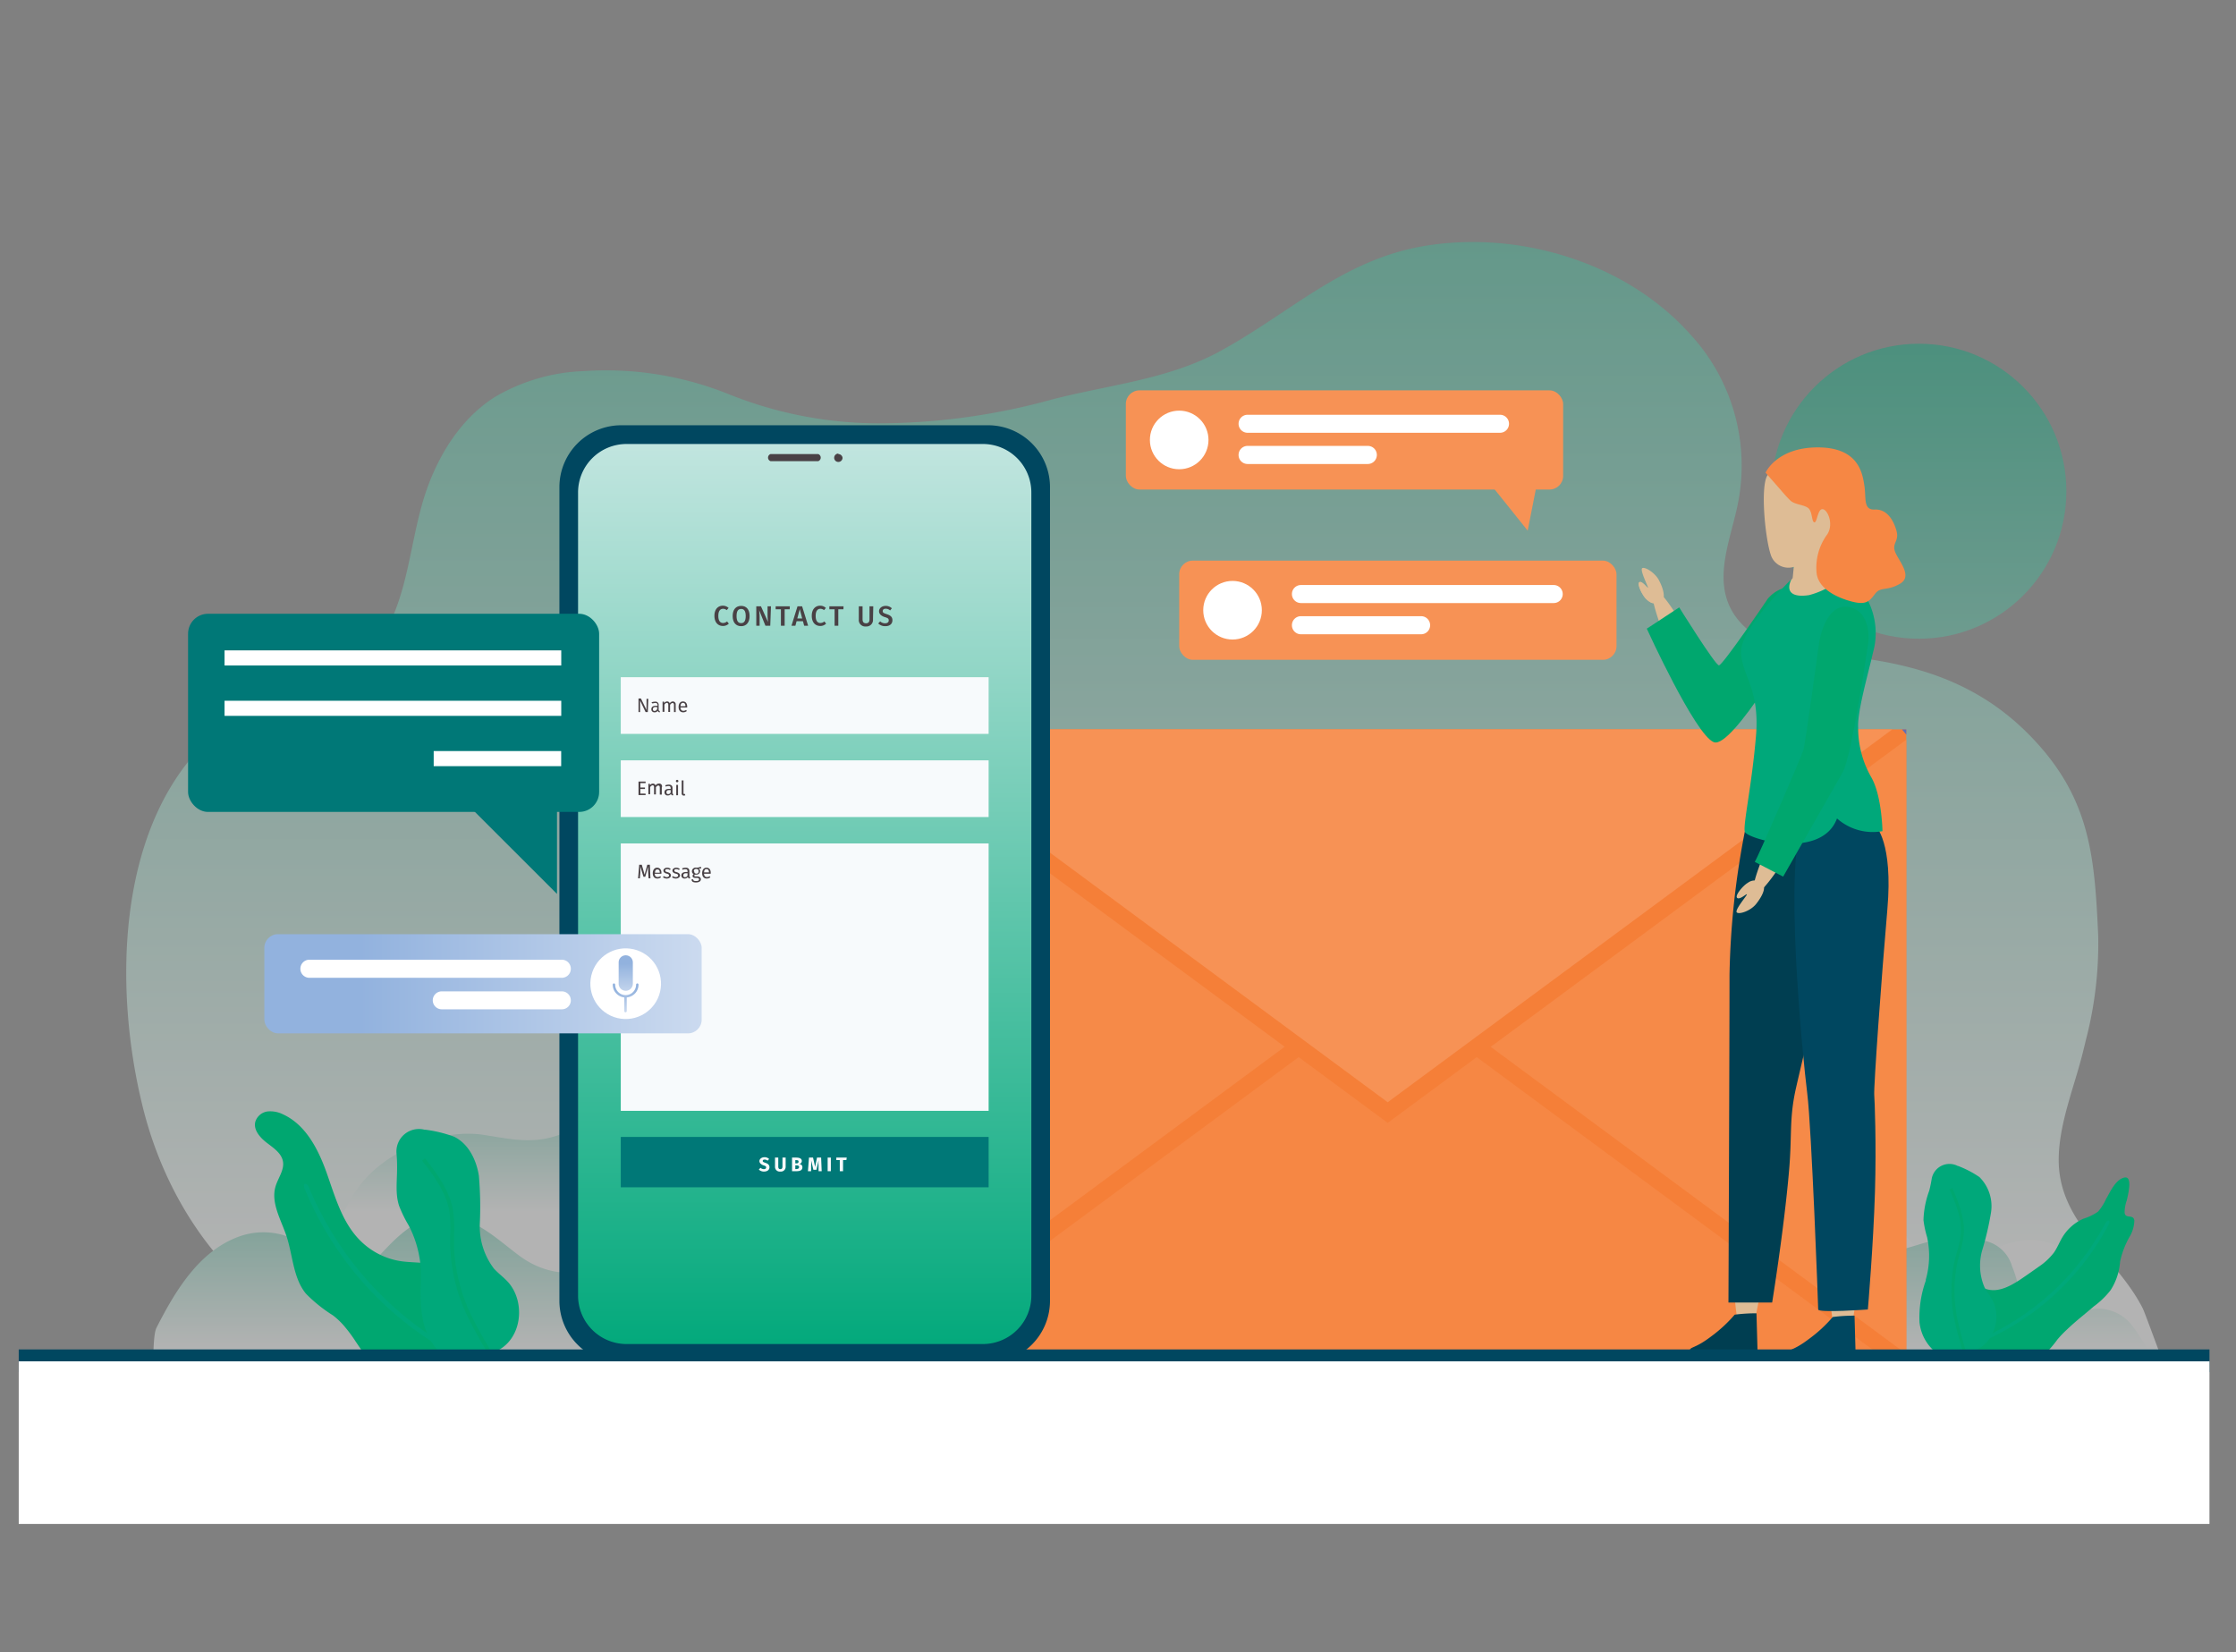 <svg xmlns="http://www.w3.org/2000/svg" xmlns:xlink="http://www.w3.org/1999/xlink" viewBox="0 0 315.17 232.86"><rect x="0" y="0" width="315.17" height="232.86" fill="#808080" stroke="none"/><defs><linearGradient id="linear-gradient" x1="161.2" y1="-9.03" x2="161.2" y2="180.23" gradientUnits="userSpaceOnUse"><stop offset="0" stop-color="#00a87a"></stop><stop offset="1" stop-color="#fff"></stop></linearGradient><linearGradient id="linear-gradient-2" x1="270.47" y1="49.28" x2="270.47" y2="176.73" xlink:href="#linear-gradient"></linearGradient><linearGradient id="linear-gradient-3" x1="173.65" y1="140.73" x2="173.65" y2="170.84" xlink:href="#linear-gradient"></linearGradient><linearGradient id="linear-gradient-4" x1="162.53" y1="154.17" x2="162.53" y2="190.32" xlink:href="#linear-gradient"></linearGradient><linearGradient id="linear-gradient-5" x1="113.42" y1="191.85" x2="113.42" y2="62.51" gradientUnits="userSpaceOnUse"><stop offset="0" stop-color="#00a87a"></stop><stop offset="1" stop-color="#c1e5df"></stop></linearGradient><linearGradient id="&#x411;&#x435;&#x437;&#x44B;&#x43C;&#x44F;&#x43D;&#x43D;&#x44B;&#x439;_&#x433;&#x440;&#x430;&#x434;&#x438;&#x435;&#x43D;&#x442;_2" x1="37.26" y1="138.66" x2="98.89" y2="138.66" gradientUnits="userSpaceOnUse"><stop offset="0.22" stop-color="#92b2de"></stop><stop offset="1" stop-color="#cbdaef"></stop></linearGradient><linearGradient id="&#x411;&#x435;&#x437;&#x44B;&#x43C;&#x44F;&#x43D;&#x43D;&#x44B;&#x439;_&#x433;&#x440;&#x430;&#x434;&#x438;&#x435;&#x43D;&#x442;_2-2" x1="88.16" y1="134.57" x2="88.25" y2="140.38" xlink:href="#&#x411;&#x435;&#x437;&#x44B;&#x43C;&#x44F;&#x43D;&#x43D;&#x44B;&#x439;_&#x433;&#x440;&#x430;&#x434;&#x438;&#x435;&#x43D;&#x442;_2"></linearGradient><linearGradient id="&#x411;&#x435;&#x437;&#x44B;&#x43C;&#x44F;&#x43D;&#x43D;&#x44B;&#x439;_&#x433;&#x440;&#x430;&#x434;&#x438;&#x435;&#x43D;&#x442;_2-3" x1="88.19" y1="138.59" x2="88.26" y2="142.69" xlink:href="#&#x411;&#x435;&#x437;&#x44B;&#x43C;&#x44F;&#x43D;&#x43D;&#x44B;&#x439;_&#x433;&#x440;&#x430;&#x434;&#x438;&#x435;&#x43D;&#x442;_2"></linearGradient></defs><g style="isolation:isolate"><g id="Layer_1" data-name="Layer 1"><g style="opacity:0.4"><path d="M294,146.63c-.14.59-.28,1.18-.43,1.77-1.22,4.87-3.36,10-3.39,15-.06,9.07,8.13,13.69,11.84,21,.31.62,2.53,6.75,2.56,6.75H49.73C45.26,187,38,184.31,34.23,180.77c-7.2-6.7-12-15.8-14.24-25.29-3.84-15.94-3.59-37.86,8.48-50.33,6.88-7.1,18.36-5.94,24.51-14.1,4.91-6.51,4.61-15.42,7.45-22.82C62.28,63.37,65.3,58.8,69.68,56a26.46,26.46,0,0,1,12.56-3.69,46.19,46.19,0,0,1,20.5,3.26,56.93,56.93,0,0,0,21,4.1,92.64,92.64,0,0,0,24.57-3.37c7.93-2.06,16.36-2.81,23.66-6.8,10.33-5.65,17.74-13.37,29.92-15,13-1.8,27.51,2.72,36.37,12.63a27.29,27.29,0,0,1,6.63,24.21c-1.16,5.44-3.9,11.45.33,16.29,2.79,3.2,7.32,4.24,11.55,4.55,11.41.87,21.4,3.18,29.64,11.79s8.83,16.76,9.34,27.93A54,54,0,0,1,294,146.63Z" style="mix-blend-mode:multiply;fill:url(#linear-gradient)"></path><circle cx="270.47" cy="69.24" r="20.79" style="mix-blend-mode:multiply;fill:url(#linear-gradient-2)"></circle><path d="M47,174.34a32,32,0,0,1,3.1-6.39c3.5-5.4,11.6-8.93,18-8,4.29.65,8,1.66,12.6-.85,5-2.79,8.84-7.38,13.67-10.49a27.61,27.61,0,0,1,20.92-3.35c11.9,2.74,18.89,14.44,28.36,21.21,3.15,2.25,7.79,4.3,11.6,2.61,5.5-2.43,8-8.62,13.74-11.11a17.71,17.71,0,0,1,15.24.6c4.79,2.65,8.38,6.95,13,9.81,5.48,3.36,11.62,6.48,18,7.58a22.27,22.27,0,0,0,13.45-1.62c8.61-4.2,9.59-15.8,19.46-19.06,4.17-1.38,9.14-.75,12.37,2.24,2.5,2.33,3.69,5.71,4.75,9s2.18,6.63,4.59,9.06c5.65,5.68,10.14-.64,16.14-.8,9.13-.23,10.11,12.92,17.2,16.38H44.1l.11-2.37A47.8,47.8,0,0,1,47,174.34Z" style="mix-blend-mode:multiply;fill:url(#linear-gradient-3)"></path><path d="M303.44,191.18H21.61c.07-3.31.33-3.8.48-4.1,2.63-5.16,5.94-10.65,11.42-12.72a10.1,10.1,0,0,1,8.06.36c2.48,1.28,3.49,5.21,6,5.92,1.51.44,3-.62,4.14-1.77,3.77-3.91,7.13-8.73,13.15-7.13,3.13.84,5.63,3.23,8.28,5.21,4.54,3.41,10.52,3.4,14.48-1a48.6,48.6,0,0,0,4.65-7c3.83-6.13,9.48-10.81,15.43-14.48,5.17-3.2,11.11-5.52,17.08-3.57,7.2,2.35,14.68,18.44,23.18,13.39,5-3,6.26-10.35,10.25-14.47a13.4,13.4,0,0,1,18.91-.55c5,4.57,6.23,12.1,9.6,18.1,2.28,4.05,5.72,6.75,10.25,4.71,4-1.8,6.62-5.94,10.56-7.87,4.33-2.15,10.45.83,13.25,4.63,1,1.42,1.68,3.18,2.94,4.38,2.48,2.38,5.13,1.54,7.4-.65,4.09-4,10.12-6.88,15.72-5.13,3.14,1,5.37,3.61,7.7,5.88a19.42,19.42,0,0,0,2.19,1.88,12.79,12.79,0,0,0,3.57,1.9,7,7,0,0,0,4.07,0c2.1-.55,4.18-1.09,6.24-1.73a18.2,18.2,0,0,1,8.16-.59,5.11,5.11,0,0,1,4.83,3.7c.85,2,1.14,4.27,2,6.28.78,1.78,2.19,3.45,4.16,2.44a24.75,24.75,0,0,0,2.41-1.68,6.35,6.35,0,0,1,2.72-1,6,6,0,0,1,5.25,1.86c1.26,1.42,2.15,3.23,3.3,4.75A0,0,0,0,1,303.44,191.18Z" style="mix-blend-mode:multiply;fill:url(#linear-gradient-4)"></path></g><rect x="122.49" y="102.8" width="146.2" height="89.48" style="fill:#f57f38"></rect><polygon points="266.73 102.8 124.48 102.8 195.6 155.36 266.73 102.8" style="fill:#f79255"></polygon><polygon points="268.7 104.26 210.12 147.55 268.7 190.84 268.7 104.26" style="fill:#f68a48"></polygon><polygon points="268.7 103.55 268.7 102.8 268.08 102.8 268.7 103.55" style="fill:#616eb4"></polygon><polygon points="266.71 192.28 208.15 149 195.6 158.27 183.05 149 124.49 192.28 266.71 192.28" style="fill:#f68744"></polygon><polygon points="268.09 192.28 268.7 192.28 268.7 191.53 268.09 192.28" style="fill:#616eb4"></polygon><polygon points="123.13 102.8 122.51 102.8 122.51 103.55 123.13 102.8" style="fill:#616eb4"></polygon><polygon points="122.51 191.53 122.51 192.28 123.12 192.28 122.51 191.53" style="fill:#616eb4"></polygon><polygon points="181.08 147.54 122.51 104.26 122.51 190.83 181.08 147.54" style="fill:#f68a48"></polygon><path d="M253.57,85.1a4.6,4.6,0,0,1-.44,3.26c-2.27,4-10,17.21-12,14.78-2.3-2.84,5-13.91,7.4-16.7C250.51,84.12,252.88,82.44,253.57,85.1Z" style="fill:#debc95"></path><path d="M243.53,102.18a2.5,2.5,0,0,0,0-2.33c-1.82-3.64-8.52-16.77-10.31-16.68-2.07.1,6.73,19.47,7.82,19.64C241.87,103,242.89,103.34,243.53,102.18Z" style="fill:#debc95"></path><path d="M249.18,84.38c-.16.26-6.37,9.4-6.89,9.4s-5.6-8.17-5.6-8.17l-4.57,3s6.83,15,9.45,16,12-15.36,12-15.36,1.81-4.47.59-5.55C251.57,81.4,249.18,84.38,249.18,84.38Z" style="fill:#00a76e"></path><path d="M253,81.3a2.32,2.32,0,0,0-1.14,2.32c.25,1.56,5,2.6,6.09,1.15s2.92-2.06,2.52-3.14-4.43-1.71-5.28-1.25A18,18,0,0,1,253,81.3Z" style="fill:#debc95"></path><path d="M262,154.14c-6-3.86-5.1,25.43-3.49,32.87s2.91-.4,4.08-12.35S264.36,155.66,262,154.14Z" style="fill:#debc95"></path><path d="M249.53,153.27c-5.77-4.09-6,25.21-4.64,32.71s2.88-.29,4.47-12.18S251.8,154.88,249.53,153.27Z" style="fill:#debc95"></path><path d="M260.32,116c2.17.17,4.22,3,4.48,6.23a48,48,0,0,1-.28,9.92c-1.28,10.13-.74,23-3.59,23.81s-6.05-6.26-6.21-16.73c-.15-9.46-1.33-21.56.59-22.77C256.28,115.82,258.43,115.82,260.32,116Z" style="fill:#debc95"></path><path d="M253.18,116.4c2.13.4,3.87,3.47,3.81,6.66a48.32,48.32,0,0,1-1.31,9.84c-2.32,9.94-3.11,22.78-6,23.31s-5.37-6.85-4.44-17.28c.83-9.43.91-21.59,2.94-22.59C249.17,115.83,251.31,116.05,253.18,116.4Z" style="fill:#debc95"></path><path d="M245.93,117.25a115.22,115.22,0,0,0-2.15,20.1c0,9.71-.15,46.24-.15,46.24h6.16s1.65-10.17,2.37-18.44c.44-5,.05-7.07.82-11s7.6-29.44,4.68-37.45S245.93,117.25,245.93,117.25Z" style="fill:#003e51"></path><path d="M264.39,116.44s2.46,2.26,1.64,11.71-1.95,25.08-1.85,26.21c.05.54.31,6.79.1,13.66-.22,7.44-1,16.55-1,16.55s-7,.51-7,0-.93-25.59-1.54-30.42-3.5-33.5-.41-38.84S264.39,116.44,264.39,116.44Z" style="fill:#004760"></path><path d="M252.5,81.65s-7,6.7-7.07,10.09,2.66,5.09,2.08,12-1.83,12.48-1.58,13.48,10.8,4.07,13-1.86a7.6,7.6,0,0,0,6.41,1.79s-.08-5-1.58-7.6a14,14,0,0,1-1.85-7C261.78,100.3,263.32,95,264,92a10.12,10.12,0,0,0-.66-7.24c-.95-1.65-3.76-3.27-3.76-3.27A11.66,11.66,0,0,1,255,83.88C252.71,84.23,251.63,83.5,252.5,81.65Z" style="fill:#00a87a"></path><path d="M261.61,87.18a4.64,4.64,0,0,1,.89,3.17c-.51,4.57-2.42,19.77-5.17,18.32-3.24-1.71-.89-14.77.19-18.27C258.42,87.49,259.92,85,261.61,87.18Z" style="fill:#debc95"></path><path d="M256.53,106.27a2.52,2.52,0,0,0-1.87,1.39c-1.86,3.62-8.51,16.78-7.39,18.17,1.3,1.61,11.75-16.92,11.25-17.9C258.13,107.16,257.84,106.11,256.53,106.27Z" style="fill:#debc95"></path><path d="M263.36,90.42s-2.31,16.1-3.62,18.42-8.4,14.72-8.4,14.72l-4-2.08c.54-.85,6.53-14.72,6.84-15.73s2.23-15.18,2.23-15.18.82-5.7,4.28-5C263.82,86.26,263.36,90.42,263.36,90.42Z" style="fill:#00a76e"></path><path d="M258.33,185.63a19.38,19.38,0,0,1-3.36,3.1c-2.3,1.76-2.91,1.38-3,2s9.58.08,9.58.08l-.15-5.37A23.15,23.15,0,0,0,258.33,185.63Z" style="fill:#004760"></path><path d="M244.51,185.3a19.87,19.87,0,0,1-3.36,3.1c-2.3,1.75-2.91,1.37-3,2s9.58.08,9.58.08l-.15-5.37A23.15,23.15,0,0,0,244.51,185.3Z" style="fill:#003e51"></path><path d="M257.18,81.83V78.7A18,18,0,0,0,259,69.88c-.1-5.53-8.92-4.54-9.91-2.82s-.26,9.13.57,11.32a2.6,2.6,0,0,0,3.18,1.52l-.2,2Z" style="fill:#debc95"></path><path d="M251.05,69.12l-2.19-2.5s1.57-3.56,7.36-3.56,6.3,3.68,6.57,5.4-.19,3.44,1.45,3.36,2.58,1.33,3.05,2.9-.62,1.76-.19,3,2.58,3.45.74,4.54-2.74.39-3.52,1.41-1.21,1.64-3.21,1.14-4.77-1.73-5.05-4a7.88,7.88,0,0,1,1.49-5.48c.94-1.41.1-3.47-.63-3.56s-.78,1.89-1.17,1.85-.27-1.25-.74-1.87-2-.57-2.65-1.2S251.05,69.12,251.05,69.12Z" style="fill:#f68744"></path><path d="M248.2,124.35c1.12.61-.16,2.42-.62,3-.75,1-2.36,1.56-2.76,1.27s1.44-2.41,1.41-2.56-1,.81-1.37.5.81-1.73,1.49-2.12A1.61,1.61,0,0,1,248.2,124.35Z" style="fill:#debc95"></path><path d="M233.87,85a1.56,1.56,0,0,1-1,0h0a2.41,2.41,0,0,1-.8-.53c-.58-.53-1.38-2.18-1-2.41s1.16.93,1.23.8h0c0-.22-1.23-2.61-.8-2.79s1.9.73,2.4,1.85C234.26,82.57,235.1,84.62,233.87,85Z" style="fill:#debc95"></path><path d="M232.89,85a2.41,2.41,0,0,1-.8-.53c-.58-.53-1.38-2.18-1-2.41s1.16.93,1.23.8h0l.37.57S232.82,84.3,232.89,85Z" style="fill:#debc95"></path><path d="M139.27,59.94H87.58a8.72,8.72,0,0,0-8.73,8.72v114.7a8.73,8.73,0,0,0,8.73,8.72h51.69a8.73,8.73,0,0,0,8.73-8.72V68.66A8.72,8.72,0,0,0,139.27,59.94Z" style="fill:#004760"></path><path d="M145.37,69.46v113.1a6.83,6.83,0,0,1-6.78,6.88H88.26a6.83,6.83,0,0,1-6.78-6.88V69.46a6.83,6.83,0,0,1,6.78-6.88h50.33A6.83,6.83,0,0,1,145.37,69.46Z" style="fill:url(#linear-gradient-5)"></path><path d="M115.33,64h-6.72a.53.53,0,0,0,0,1h6.72a.53.53,0,0,0,0-1Zm2.84-.07a.59.59,0,0,0-.59.6.58.58,0,0,0,.59.58.59.59,0,0,0,.59-.58A.6.6,0,0,0,118.17,64Z" style="fill:#494145"></path><path d="M139.08,63.53H128.27v.92a4,4,0,0,1-4,4H102.56a4,4,0,0,1-4-4v-.92H87.77a5.63,5.63,0,0,0-5.63,5.62V182.86a5.63,5.63,0,0,0,5.63,5.63h51.31a5.62,5.62,0,0,0,5.62-5.62V69.15a5.62,5.62,0,0,0-5.62-5.62Z" style="fill:none"></path><rect x="87.5" y="95.45" width="51.85" height="7.99" style="fill:#f7fafc"></rect><path d="M91.31,100.37H91l-.78-1.63c0,.16,0,.4,0,.75v.88H90V98.45h.34l.79,1.63a4.6,4.6,0,0,1,0-.58v-1h.25Z" style="fill:#494145"></path><path d="M93,100.22l0,.18a.28.28,0,0,1-.29-.22.48.48,0,0,1-.44.22.42.42,0,0,1-.46-.44c0-.31.23-.48.64-.48h.23v-.11c0-.21-.11-.29-.31-.29a1.29,1.29,0,0,0-.39.08L91.82,99a1.36,1.36,0,0,1,.51-.1.44.44,0,0,1,.51.49V100C92.84,100.15,92.89,100.2,93,100.22Zm-.37-.24v-.33h-.2c-.26,0-.4.1-.4.3s.08.26.25.26A.38.38,0,0,0,92.59,100Z" style="fill:#494145"></path><path d="M95.24,99.32v1.05H95v-1c0-.21-.09-.28-.2-.28s-.25.1-.35.26v1h-.25v-1c0-.21-.1-.28-.21-.28s-.25.1-.34.26v1h-.26V98.9h.22l0,.22a.49.49,0,0,1,.43-.25.36.36,0,0,1,.36.27.52.52,0,0,1,.44-.27A.4.4,0,0,1,95.24,99.32Z" style="fill:#494145"></path><path d="M96.86,99.72h-.94c0,.34.19.47.4.47a.68.68,0,0,0,.38-.12l.11.15a.81.81,0,0,1-.51.18c-.41,0-.65-.28-.65-.75s.23-.78.61-.78.6.28.6.72Zm-.25-.2c0-.29-.11-.45-.34-.45s-.33.14-.35.47h.69Z" style="fill:#494145"></path><rect x="87.5" y="107.17" width="51.85" height="7.99" style="fill:#f7fafc"></rect><path d="M91,110.38h-.74V111h.65v.21h-.65v.65H91v.21H90v-1.91h1Z" style="fill:#494145"></path><path d="M93.28,111v1H93v-1c0-.22-.1-.28-.21-.28s-.24.1-.34.25v1h-.26v-1c0-.22-.09-.28-.2-.28s-.25.1-.35.25v1h-.25v-1.46h.22l0,.21a.49.49,0,0,1,.42-.24.37.37,0,0,1,.37.26.51.51,0,0,1,.44-.26A.39.39,0,0,1,93.28,111Z" style="fill:#494145"></path><path d="M94.91,111.94l-.06.18a.3.3,0,0,1-.28-.22.52.52,0,0,1-.44.22.43.43,0,0,1-.47-.45c0-.31.24-.48.65-.48h.22v-.11c0-.21-.1-.29-.3-.29a1.34,1.34,0,0,0-.4.08l-.06-.18a1.35,1.35,0,0,1,.5-.1c.36,0,.52.18.52.48v.67A.18.18,0,0,0,94.91,111.94Zm-.38-.24v-.34h-.19c-.27,0-.4.1-.4.3s.08.27.25.27A.37.37,0,0,0,94.53,111.7Z" style="fill:#494145"></path><path d="M95.62,110.09a.17.17,0,0,1-.18.17.17.17,0,1,1,0-.34A.17.17,0,0,1,95.62,110.09Zm-.05,2h-.25v-1.46h.25Z" style="fill:#494145"></path><path d="M96.09,111.79V110l.25,0v1.79c0,.08,0,.12.1.12l.09,0,.07.18a.46.46,0,0,1-.21.05A.29.29,0,0,1,96.09,111.79Z" style="fill:#494145"></path><rect x="87.5" y="118.88" width="51.85" height="37.69" style="fill:#f7fafc"></rect><rect x="87.5" y="160.25" width="51.85" height="7.1" style="fill:#007877"></rect><path d="M108.41,163.36l-.22.24a.61.61,0,0,0-.42-.16c-.16,0-.26.07-.26.19s.08.17.38.27.57.26.57.62-.29.61-.77.61a1,1,0,0,1-.73-.28l.23-.25a.75.75,0,0,0,.49.19c.19,0,.31-.09.31-.24s-.08-.2-.36-.29-.59-.31-.59-.6.3-.55.7-.55A.88.88,0,0,1,108.41,163.36Z" style="fill:#f7fafc"></path><path d="M110.74,164.44a.67.67,0,0,1-.75.69.66.66,0,0,1-.75-.69v-1.28h.46v1.26c0,.25.09.37.29.37s.3-.12.3-.37v-1.26h.45Z" style="fill:#f7fafc"></path><path d="M113.1,164.52c0,.44-.36.56-.84.56h-.62v-1.92h.54c.52,0,.84.13.84.49a.42.42,0,0,1-.36.41C112.88,164.1,113.1,164.21,113.1,164.52Zm-1-1v.45h.17c.19,0,.29-.08.29-.24s-.1-.21-.32-.21Zm.54,1c0-.19-.14-.26-.34-.26h-.2v.52h.17C112.47,164.75,112.63,164.71,112.63,164.49Z" style="fill:#f7fafc"></path><path d="M115.82,165.08h-.44l0-.75a6.93,6.93,0,0,1,0-.79l-.3,1.34h-.43l-.32-1.34a7,7,0,0,1,0,.79l0,.75h-.45l.15-1.92h.57l.29,1.3.27-1.3h.58Z" style="fill:#f7fafc"></path><path d="M117.11,165.08h-.45v-1.92h.45Z" style="fill:#f7fafc"></path><path d="M119.3,163.51h-.47v1.57h-.46v-1.57h-.49v-.35h1.47Z" style="fill:#f7fafc"></path><path d="M91.68,123.8h-.26l-.06-.87c0-.3,0-.62,0-.78l-.41,1.43h-.25l-.44-1.43c0,.23,0,.52,0,.8l-.07.85h-.25l.16-1.92h.36l.4,1.4.38-1.4h.36Z" style="fill:#494145"></path><path d="M93.22,123.15h-.93c0,.34.18.47.39.47a.66.66,0,0,0,.38-.12l.11.15a.81.81,0,0,1-.51.18c-.41,0-.65-.28-.65-.75s.24-.78.61-.78.61.28.61.72C93.23,123.07,93.22,123.12,93.22,123.15ZM93,123c0-.29-.11-.45-.34-.45s-.32.14-.34.46H93Z" style="fill:#494145"></path><path d="M94.53,122.47l-.11.16a.62.62,0,0,0-.38-.13c-.16,0-.27.08-.27.2s.08.17.32.23.48.2.48.46-.28.44-.57.44a.84.84,0,0,1-.56-.19l.14-.16a.66.66,0,0,0,.41.15c.19,0,.31-.09.31-.23s-.07-.2-.35-.27-.44-.22-.44-.43.22-.4.53-.4A.75.75,0,0,1,94.53,122.47Z" style="fill:#494145"></path><path d="M95.81,122.47l-.11.16a.65.65,0,0,0-.38-.13c-.17,0-.27.08-.27.2s.07.17.31.23.49.2.49.46-.28.44-.58.44a.79.79,0,0,1-.55-.19l.13-.16a.69.69,0,0,0,.41.15c.19,0,.32-.09.32-.23s-.08-.2-.36-.27-.44-.22-.44-.43.23-.4.53-.4A.78.78,0,0,1,95.81,122.47Z" style="fill:#494145"></path><path d="M97.29,123.65l-.06.18a.29.29,0,0,1-.28-.22.52.52,0,0,1-.44.22.43.43,0,0,1-.47-.44c0-.31.24-.48.65-.48h.22v-.11c0-.21-.1-.29-.3-.29a1.34,1.34,0,0,0-.4.08l-.06-.19a1.35,1.35,0,0,1,.5-.1c.36,0,.52.18.52.49v.67C97.17,123.58,97.22,123.63,97.29,123.65Zm-.38-.24v-.33h-.19c-.27,0-.4.1-.4.3s.08.26.25.26A.37.37,0,0,0,96.91,123.41Z" style="fill:#494145"></path><path d="M98.85,122.4a1.4,1.4,0,0,1-.43,0,.38.38,0,0,1,.26.37.5.5,0,0,1-.56.5.57.57,0,0,1-.18,0,.19.19,0,0,0-.07.14c0,.07,0,.12.19.12h.23c.3,0,.5.17.5.41s-.23.44-.69.44-.62-.15-.62-.44h.23c0,.16.07.24.39.24s.43-.08.43-.23-.11-.21-.29-.21H98c-.26,0-.38-.13-.38-.27a.3.3,0,0,1,.16-.26.43.43,0,0,1-.25-.41.52.52,0,0,1,.57-.51,1.25,1.25,0,0,0,.67-.13Zm-1,.41a.29.29,0,0,0,.31.33.29.29,0,0,0,.31-.33c0-.22-.11-.33-.31-.33A.3.3,0,0,0,97.8,122.81Z" style="fill:#494145"></path><path d="M100.17,123.15h-.93c0,.34.18.47.4.47a.68.68,0,0,0,.38-.12l.11.15a.83.83,0,0,1-.51.18c-.41,0-.65-.28-.65-.75s.23-.78.61-.78.6.28.6.72A.49.49,0,0,1,100.17,123.15Zm-.24-.2c0-.29-.12-.45-.35-.45s-.32.14-.34.46h.69Z" style="fill:#494145"></path><path d="M102.7,85.69l-.27.31a.77.77,0,0,0-.51-.19c-.38,0-.67.27-.67,1s.29,1,.67,1a.88.88,0,0,0,.56-.22l.25.31a1.16,1.16,0,0,1-.83.33c-.7,0-1.2-.51-1.2-1.44s.52-1.42,1.2-1.42A1.2,1.2,0,0,1,102.7,85.69Z" style="fill:#494145"></path><path d="M105.66,86.83c0,.9-.46,1.43-1.19,1.43s-1.2-.51-1.2-1.43.46-1.43,1.2-1.43S105.66,85.91,105.66,86.83Zm-1.84,0c0,.74.25,1,.65,1s.64-.29.64-1-.23-1-.64-1S103.82,86.1,103.82,86.83Z" style="fill:#494145"></path><path d="M108.57,88.2h-.68L107,86a8.28,8.28,0,0,1,.07,1.09V88.2h-.47V85.46h.66l1,2.22a7.54,7.54,0,0,1-.07-.93V85.46h.48Z" style="fill:#494145"></path><path d="M111.31,85.88h-.71V88.2h-.53V85.88h-.74v-.42h2Z" style="fill:#494145"></path><path d="M113.18,87.56h-.9l-.17.64h-.55l.85-2.74h.65l.85,2.74h-.56Zm-.11-.39-.34-1.31-.35,1.31Z" style="fill:#494145"></path><path d="M116.41,85.69l-.26.31a.77.77,0,0,0-.51-.19c-.38,0-.67.27-.67,1s.28,1,.67,1a.88.88,0,0,0,.56-.22l.24.31a1.13,1.13,0,0,1-.82.33c-.71,0-1.2-.51-1.2-1.44s.52-1.42,1.19-1.42A1.17,1.17,0,0,1,116.41,85.69Z" style="fill:#494145"></path><path d="M118.88,85.88h-.72V88.2h-.52V85.88h-.74v-.42h2Z" style="fill:#494145"></path><path d="M123.05,87.3a.92.92,0,0,1-1,1,.91.91,0,0,1-1-1V85.46h.53v1.82c0,.38.15.57.49.57s.49-.19.49-.57V85.46h.53Z" style="fill:#494145"></path><path d="M125.71,85.74l-.25.3a.9.9,0,0,0-.62-.24c-.24,0-.42.11-.42.33s.11.28.56.43.81.34.81.86-.38.84-1,.84a1.38,1.38,0,0,1-1-.38l.27-.3a1,1,0,0,0,.7.27c.3,0,.51-.14.51-.4s-.12-.34-.55-.47-.82-.4-.82-.82.39-.76.93-.76A1.21,1.21,0,0,1,125.71,85.74Z" style="fill:#494145"></path><path d="M48.72,187.15c.51.62,1,1.29,1.42,1.95,1.52,2.24,2.94,4.35,5.27,5.89a10.53,10.53,0,0,0,7.12,1.8,3.34,3.34,0,0,0,2-.86l.82-.72a14,14,0,0,1,.9-1.46c.17-.24.37-.49.51-.73A5.86,5.86,0,0,0,68,189.7a17,17,0,0,0-.37-5.37,9,9,0,0,0-6.91-6.17c-1.45-.27-3-.19-4.42-.43a10.29,10.29,0,0,1-5.65-3c-2.45-2.52-3.42-6.08-4.6-9.4s-2.93-6.77-6.13-8.25a4,4,0,0,0-2.24-.42A2.1,2.1,0,0,0,36,158.07c-.33,1.16.64,2.26,1.6,3s2.1,1.48,2.29,2.67-.7,2.3-1.05,3.48c-.69,2.33.77,4.68,1.54,7,.91,2.74.92,5.88,2.74,8.12a20.87,20.87,0,0,0,3.81,3.06A10.51,10.51,0,0,1,48.72,187.15Z" style="fill:#00a770"></path><path d="M43.54,167.33l.21.51A46.75,46.75,0,0,0,59.3,187.27,45.15,45.15,0,0,0,78,195.19c.34.06.62.24.6.41s-.32.27-.67.2a46.68,46.68,0,0,1-35-28.28c-.13-.31-.09-.61.07-.66s.4.16.52.47Z" style="fill:#00a87a"></path><path d="M59.34,180v.2c-.09,2.39-.15,5.13.72,7.41a7.84,7.84,0,0,0,3.52,4.16,2.45,2.45,0,0,0,1.56.33l.53,0a1.67,1.67,0,0,0,.54-.15,8.4,8.4,0,0,1,.92-.37c.2-.07.43-.14.62-.22.43-.18.93-.42,1.41-.6.24-.09.49-.18.72-.28,3.69-1.62,4.27-6.9,1.75-9.75-.61-.68-1.36-1.22-2-1.91a9.81,9.81,0,0,1-2-6.33,50.91,50.91,0,0,0-.13-6.77c-.35-2.23-1.46-4.51-3.49-5.5a18.06,18.06,0,0,0-4.15-1h-.07a3.17,3.17,0,0,0-3.9,3.37,20.86,20.86,0,0,1,.08,2.09c0,1.77-.27,3.59.28,5.27a17.86,17.86,0,0,0,1.36,2.78A15.3,15.3,0,0,1,59.34,180Z" style="fill:#00a87a"></path><path d="M71.82,195.39l.45-.3a73.66,73.66,0,0,1-5.55-9.1A24.58,24.58,0,0,1,64,175.83c0-.55,0-1.12,0-1.67a18.46,18.46,0,0,0-.15-3.63c-.52-2.82-2.33-5.18-3.93-7.27l-.43.33c1.56,2,3.33,4.35,3.82,7a17.24,17.24,0,0,1,.15,3.52c0,.55,0,1.13,0,1.69a24.92,24.92,0,0,0,2.75,10.38A73.77,73.77,0,0,0,71.82,195.39Z" style="fill:#00a770"></path><path d="M291.32,187.42A15.18,15.18,0,0,0,290,188.8a15.41,15.41,0,0,1-4.54,4.19,8.29,8.29,0,0,1-5.68.87,2.61,2.61,0,0,1-1.47-.82c-.2-.2-.4-.41-.59-.62a11.19,11.19,0,0,0-.6-1.2c-.11-.2-.25-.41-.34-.61-.22-.45-.45-1-.71-1.45-.13-.24-.27-.48-.38-.73-1-2.19-.48-7.93,3-7.17.49.11.93.35,1.41.47,1.68.45,3.38-.52,4.83-1.49.81-.55,1.61-1.11,2.41-1.68a9,9,0,0,0,2.16-2c.48-.68.78-1.48,1.21-2.19a6.59,6.59,0,0,1,2.94-2.59,7.4,7.4,0,0,0,2.07-1,7.09,7.09,0,0,0,1.13-1.78c.59-1,1.28-2.63,2.48-3s.8,1.71.44,3.21a5.09,5.09,0,0,0-.3,1.74c.15.91,1.24.12,1.37,1.09a4.68,4.68,0,0,1-.65,2.25,12.08,12.08,0,0,0-1.36,3.55,8.53,8.53,0,0,1-1.33,4,11.81,11.81,0,0,1-2.38,2.3C293.94,185.17,292.54,186.24,291.32,187.42Z" style="fill:#00a770"></path><path d="M296.79,172.34l-.2.38a36.61,36.61,0,0,1-13.55,14,35.44,35.44,0,0,1-15.16,4.77c-.28,0-.5.14-.5.27s.23.24.5.21a36.5,36.5,0,0,0,29.36-19.42c.12-.23.12-.46,0-.51s-.32.1-.44.33Z" style="fill:#00a87a"></path><path d="M271.45,180.34a.83.83,0,0,0,0,.15,15.38,15.38,0,0,0-.89,5.89,6.27,6.27,0,0,0,1.92,3.9,2,2,0,0,0,1.15.56l.41.06a1.36,1.36,0,0,0,.45,0c.26,0,.52-.08.79-.11l.52,0c.37-.06.8-.15,1.21-.2l.61-.07c3.17-.54,4.65-4.51,3.25-7.21-.34-.65-.82-1.22-1.15-1.87a7.8,7.8,0,0,1-.3-5.29,41.34,41.34,0,0,0,1.22-5.26A5.78,5.78,0,0,0,279,165.9a14.7,14.7,0,0,0-3-1.56l-.05,0a2.54,2.54,0,0,0-3.68,1.86c-.09.55-.2,1.09-.34,1.63a13,13,0,0,0-.81,4.14,14.36,14.36,0,0,0,.51,2.41A12.27,12.27,0,0,1,271.45,180.34Z" style="fill:#00a87a"></path><path d="M278.13,194.66l.4-.15a59.39,59.39,0,0,1-2.53-8.13,19.69,19.69,0,0,1-.11-8.39c.1-.43.22-.87.34-1.29a14.17,14.17,0,0,0,.58-2.84c.15-2.28-.79-4.47-1.63-6.39l-.39.17c.81,1.88,1.74,4,1.59,6.19a13.81,13.81,0,0,1-.57,2.76c-.12.42-.24.86-.34,1.3a19.93,19.93,0,0,0,.11,8.58A59.84,59.84,0,0,0,278.13,194.66Z" style="fill:#00a770"></path><rect x="2.64" y="190.2" width="308.79" height="3.21" style="fill:#004760"></rect><rect x="2.64" y="191.88" width="308.79" height="22.92" style="fill:#fff"></rect><rect x="26.51" y="86.51" width="57.94" height="27.93" rx="2.81" transform="translate(110.96 200.95) rotate(180)" style="fill:#007877"></rect><rect x="31.64" y="91.68" width="47.46" height="2.13" transform="translate(110.75 185.48) rotate(180)" style="fill:#fff"></rect><rect x="31.64" y="98.77" width="47.46" height="2.13" transform="translate(110.75 199.67) rotate(180)" style="fill:#fff"></rect><rect x="61.13" y="105.87" width="17.97" height="2.13" transform="translate(140.23 213.86) rotate(180)" style="fill:#fff"></rect><polygon points="78.51 110.9 78.51 126 63.4 110.9 78.51 110.9" style="fill:#007877"></polygon><rect x="166.21" y="79.02" width="61.64" height="13.98" rx="1.92" style="fill:#f79255"></rect><circle cx="173.73" cy="86.01" r="4.13" style="fill:#fff"></circle><path d="M219,85H183.37a1.27,1.27,0,0,1-1.27-1.27h0a1.27,1.27,0,0,1,1.27-1.27H219a1.27,1.27,0,0,1,1.27,1.27h0A1.27,1.27,0,0,1,219,85Z" style="fill:#fff"></path><path d="M200.31,89.4H183.37a1.27,1.27,0,0,1-1.27-1.27h0a1.27,1.27,0,0,1,1.27-1.28h16.94a1.27,1.27,0,0,1,1.27,1.28h0A1.27,1.27,0,0,1,200.31,89.4Z" style="fill:#fff"></path><rect x="158.69" y="55.02" width="61.64" height="13.98" rx="1.92" style="fill:#f79255"></rect><polygon points="210.52 68.79 215.33 74.79 216.53 68.71 210.52 68.79" style="fill:#f79255"></polygon><circle cx="166.21" cy="62.01" r="4.13" style="fill:#fff"></circle><path d="M211.43,61H175.85a1.27,1.27,0,0,1-1.27-1.27h0a1.27,1.27,0,0,1,1.27-1.27h35.58a1.27,1.27,0,0,1,1.27,1.27h0A1.27,1.27,0,0,1,211.43,61Z" style="fill:#fff"></path><path d="M192.79,65.4H175.85a1.27,1.27,0,0,1-1.27-1.28h0a1.27,1.27,0,0,1,1.27-1.27h16.94a1.27,1.27,0,0,1,1.28,1.27h0A1.28,1.28,0,0,1,192.79,65.4Z" style="fill:#fff"></path><rect x="37.26" y="131.67" width="61.64" height="13.98" rx="1.92" style="fill:url(#&#x411;&#x435;&#x437;&#x44B;&#x43C;&#x44F;&#x43D;&#x43D;&#x44B;&#x439;_&#x433;&#x440;&#x430;&#x434;&#x438;&#x435;&#x43D;&#x442;_2)"></rect><circle cx="88.2" cy="138.66" r="4.98" transform="translate(-67.02 192.64) rotate(-76.72)" style="fill:#fff"></circle><path d="M88.2,139.65h0a1,1,0,0,1-1-1v-3a1,1,0,0,1,1-1h0a1,1,0,0,1,1,1v3A1,1,0,0,1,88.2,139.65Z" style="fill:url(#&#x411;&#x435;&#x437;&#x44B;&#x43C;&#x44F;&#x43D;&#x43D;&#x44B;&#x439;_&#x433;&#x440;&#x430;&#x434;&#x438;&#x435;&#x43D;&#x442;_2-2)"></path><path d="M90,138.78a.17.17,0,0,0-.17-.17.18.18,0,0,0-.17.17,1.48,1.48,0,0,1-1.4,1.48h-.15a1.48,1.48,0,0,1-1.4-1.48.18.18,0,0,0-.17-.17.17.17,0,0,0-.17.17A1.81,1.81,0,0,0,88,140.59v1.93a.17.17,0,0,0,.17.17.18.18,0,0,0,.17-.17v-1.93A1.81,1.81,0,0,0,90,138.78Z" style="fill:url(#&#x411;&#x435;&#x437;&#x44B;&#x43C;&#x44F;&#x43D;&#x43D;&#x44B;&#x439;_&#x433;&#x440;&#x430;&#x434;&#x438;&#x435;&#x43D;&#x442;_2-3)"></path><path d="M43.61,137.82H79.19a1.27,1.27,0,0,0,1.27-1.27h0a1.27,1.27,0,0,0-1.27-1.28H43.61a1.27,1.27,0,0,0-1.27,1.28h0A1.27,1.27,0,0,0,43.61,137.82Z" style="fill:#fff"></path><path d="M62.25,142.26H79.19A1.26,1.26,0,0,0,80.46,141h0a1.27,1.27,0,0,0-1.27-1.27H62.25A1.27,1.27,0,0,0,61,141h0A1.27,1.27,0,0,0,62.25,142.26Z" style="fill:#fff"></path></g></g></svg>